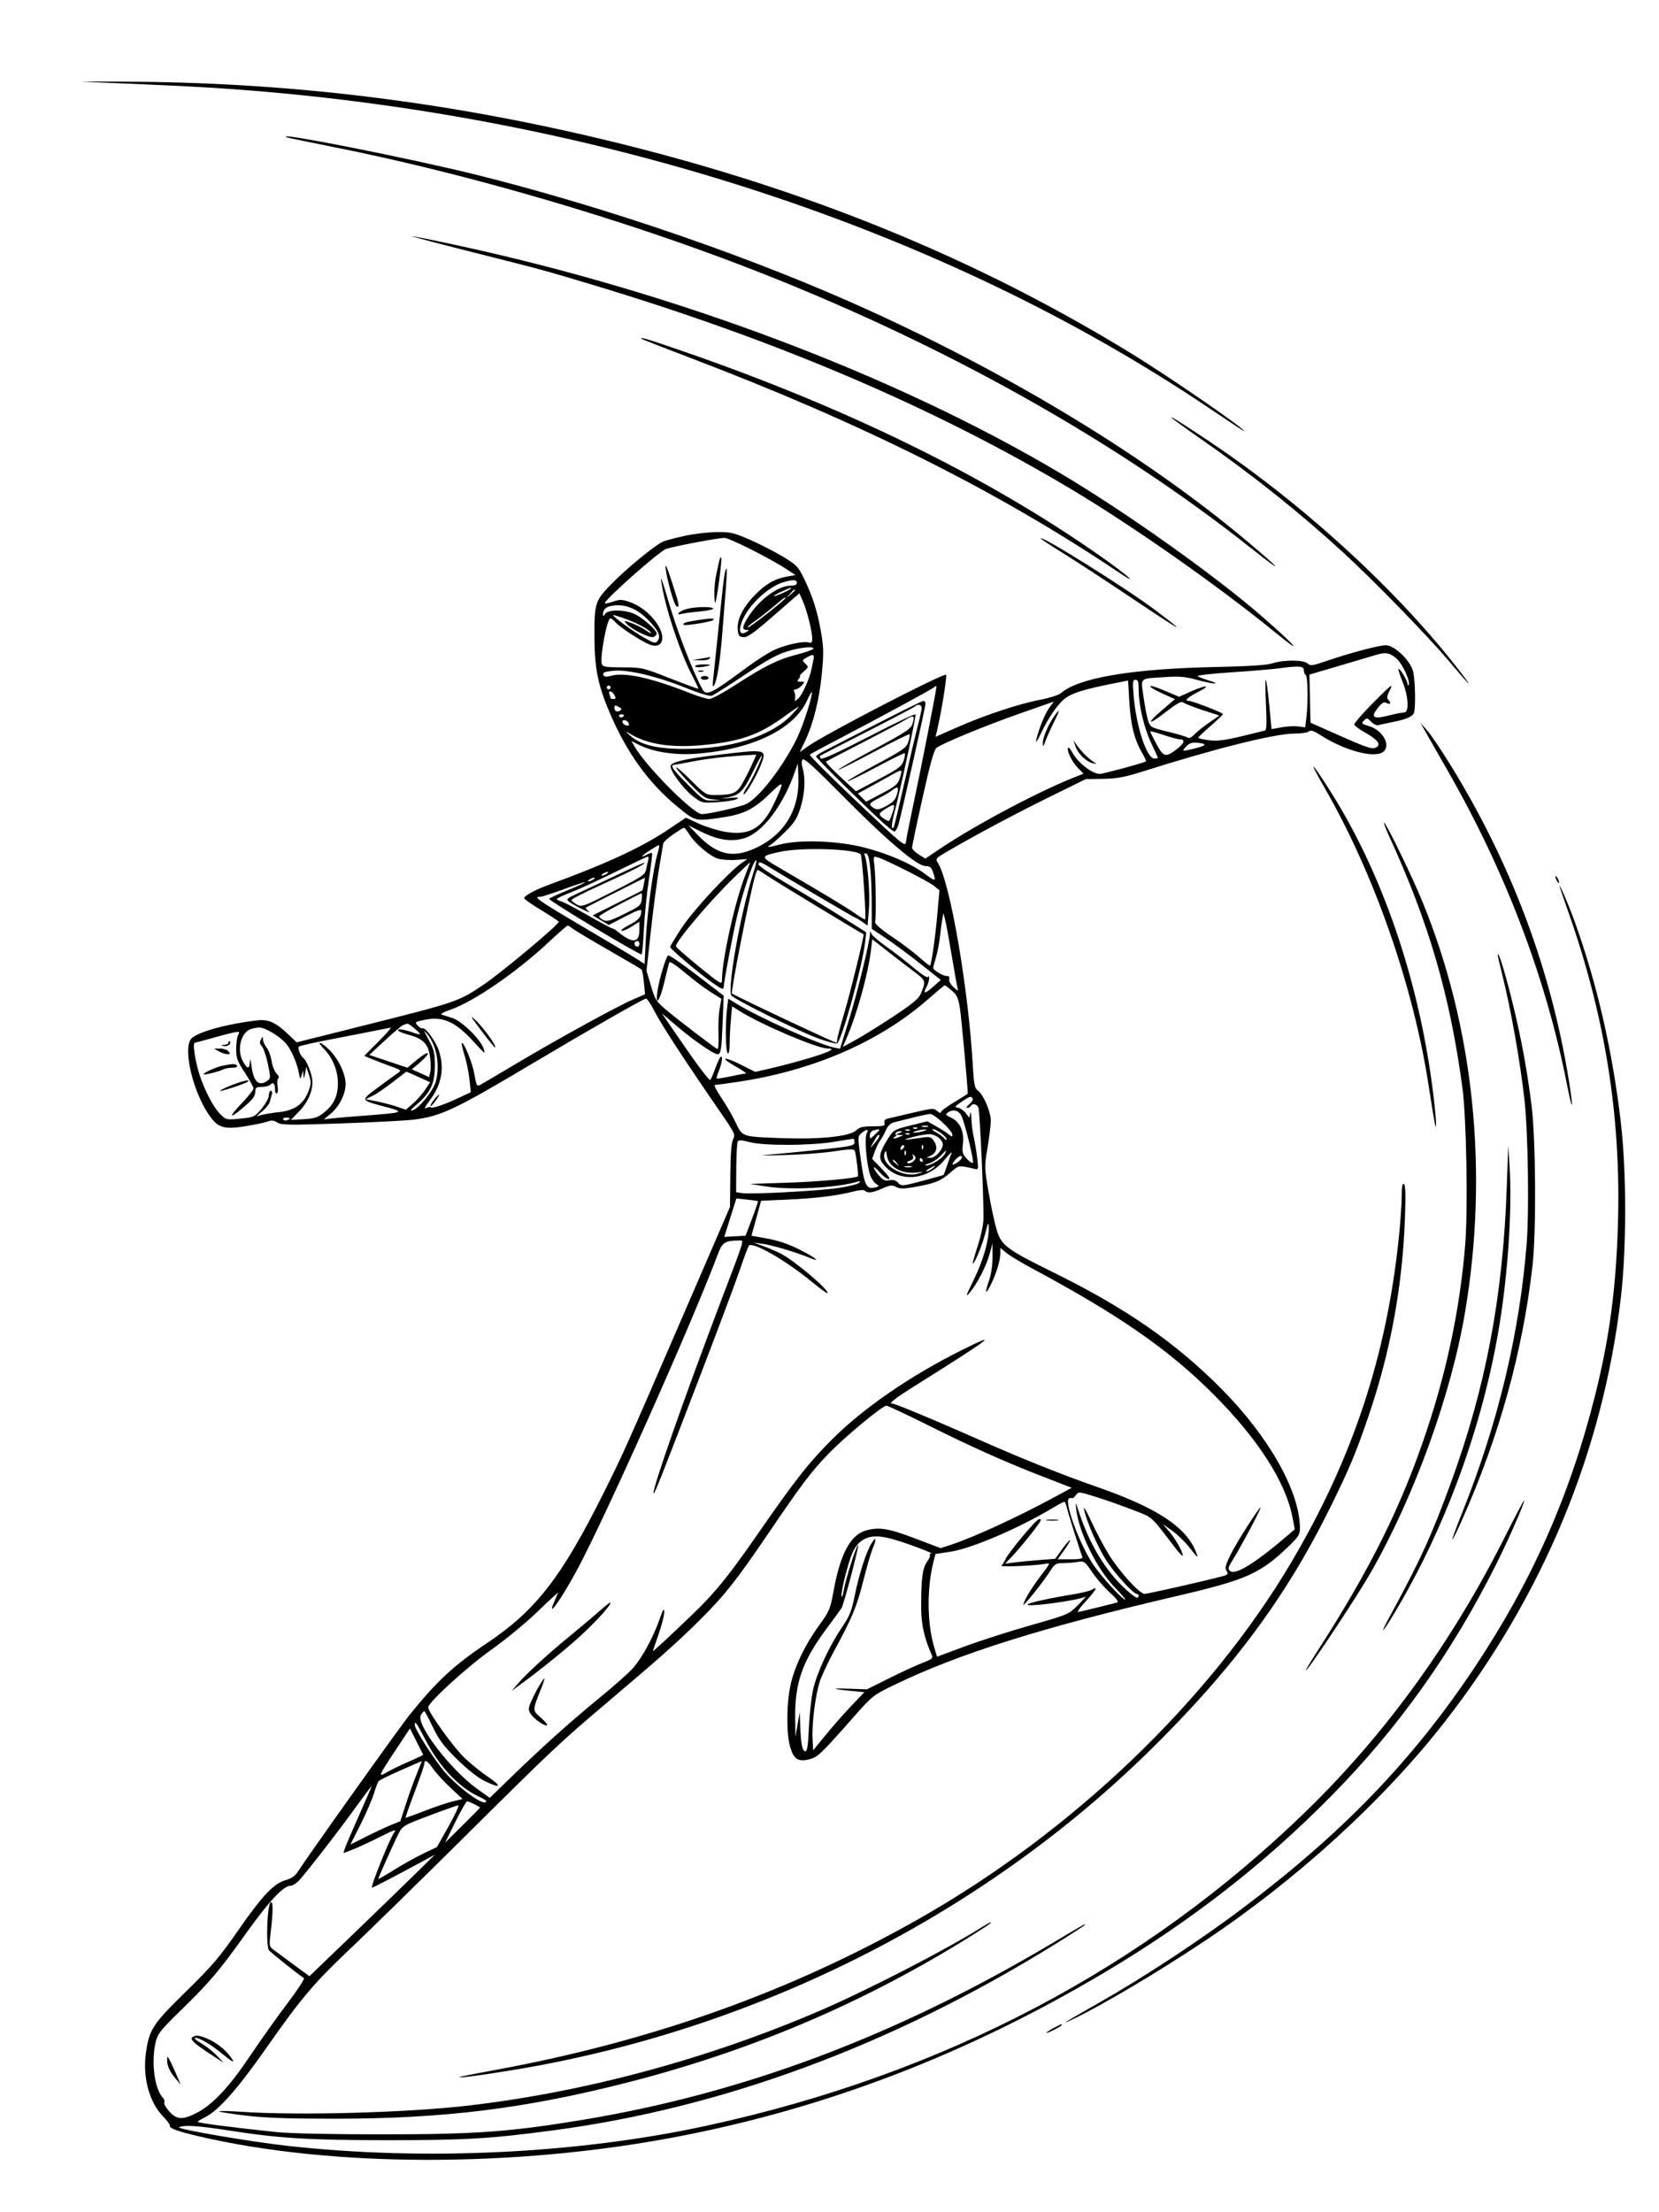 <svg xmlns="http://www.w3.org/2000/svg" width="864" height="1152" viewBox="0 0 864 1152" version="1.1">
	<path d="M 44 42.599 C 91.560 44.562, 105.312 45.251, 123 46.556 C 311.885 60.489, 491.402 119.296, 629.750 212.558 C 639.788 219.324, 648 224.721, 648 224.551 C 648 223.067, 608.618 195.968, 589 183.954 C 508.857 134.872, 422.107 99.293, 322.500 74.653 C 238.336 53.833, 156.687 43.382, 72 42.589 C 51.925 42.402, 39.325 42.406, 44 42.599 M 149.500 71.557 C 150.050 71.776, 160.850 74.013, 173.500 76.528 C 237.895 89.331, 312.198 110.560, 376.500 134.530 C 480.837 173.422, 576.933 226.189, 652 285.807 C 669.700 299.864, 667.634 297.041, 648.500 281.025 C 597.585 238.404, 528.693 196.361, 453.500 162.023 C 393.770 134.745, 317.405 108.335, 248.500 91.124 C 214.040 82.517, 140.577 67.997, 149.500 71.557 M 246.500 131.423 C 282.147 140.404, 283.367 140.736, 308 148.136 C 404.260 177.056, 486.110 211.956, 557.500 254.520 C 590.268 274.058, 634.720 305.279, 665 330.026 C 679.790 342.113, 674.486 335.996, 657 320.800 C 632.223 299.269, 585.988 266.467, 552 246.309 C 466.051 195.332, 352.027 152.308, 237.310 127.570 C 225.655 125.056, 215.530 123.024, 214.810 123.054 C 214.089 123.084, 228.350 126.850, 246.500 131.423 M 334.096 176.430 C 334.333 176.666, 345.995 181.225, 360.013 186.561 C 449.073 220.463, 519.459 255.681, 582 297.632 C 594.413 305.959, 587.524 299.742, 573.190 289.682 C 514.080 248.197, 441.323 212.483, 355.599 182.874 C 337.373 176.579, 332.907 175.240, 334.096 176.430 M 610 217.415 C 610 217.657, 617.251 222.906, 626.113 229.079 C 652.423 247.405, 677.007 267.030, 699.460 287.629 C 715.217 302.086, 743.041 330.621, 753.938 343.500 C 765.516 357.184, 767.961 359.608, 760.999 350.500 C 728.796 308.370, 679.025 262.678, 629 229.318 C 615.448 220.281, 610 216.868, 610 217.415 M 357 278.966 C 352.325 279.970, 347.161 281.316, 345.523 281.957 C 341.458 283.549, 325.956 296.292, 317.829 304.722 C 309.838 313.011, 309.463 314.299, 309.596 333 C 309.706 348.497, 311.598 357.396, 317.879 371.966 C 326.515 391.997, 337.745 407.594, 352.065 419.446 C 362.118 427.767, 361.864 427.694, 374.594 425.924 C 387.012 424.197, 392.173 421.758, 400.576 413.646 C 408.457 406.038, 408.678 406.324, 403.558 417.500 C 397.236 431.303, 390.529 435.354, 377.654 433.149 C 373.719 432.475, 367.511 430.546, 363.858 428.863 L 357.216 425.803 348.345 431.768 C 334.121 441.332, 315.847 449.792, 285.416 460.899 C 278.736 463.337, 273 466.516, 273 467.781 C 273 468.227, 277.048 471.046, 281.997 474.046 C 286.945 477.046, 290.994 479.725, 290.996 480 C 291.005 481.533, 261.328 506.371, 251.896 512.724 C 238.574 521.697, 238.528 521.713, 187.500 534.519 L 154.500 542.801 150 538.508 C 143.670 532.469, 139.774 530.710, 134.129 531.341 C 118.929 533.040, 103.694 537.157, 99.902 540.589 C 94.766 545.237, 100.593 569.669, 109.744 581.856 C 113.862 587.341, 117.196 588.195, 127.799 586.480 C 132.756 585.678, 138 584.570, 139.452 584.018 C 141.455 583.257, 142.655 583.383, 144.424 584.542 C 146.477 585.887, 150.436 585.944, 177.627 585.016 C 194.607 584.437, 211.727 583.539, 215.671 583.019 C 230.045 581.126, 236.890 577.867, 278.500 553.102 C 307.513 535.834, 335.251 519.999, 336.477 520.004 C 337.040 520.007, 339.176 523.269, 341.224 527.254 C 344.700 534.017, 356.847 552.585, 375.343 579.410 C 382.659 590.020, 383.096 590.942, 381.850 593.142 C 380.906 594.808, 380.464 600.345, 380.346 612 L 380.178 628.500 356.182 684 C 325.655 754.605, 324.519 757.143, 314.400 777.384 C 292.320 821.550, 279.065 838.599, 253.500 855.720 C 236.402 867.171, 227.560 875.375, 213.325 893 C 208.208 899.335, 160.034 966.936, 154.740 975.211 C 153.637 976.934, 151.504 978.326, 148.885 979.031 C 142.690 980.699, 136.599 987.124, 124.033 1005.243 C 114.366 1019.182, 110.502 1023.712, 96.929 1037.012 C 79.479 1054.111, 77.734 1056.771, 76.013 1068.907 C 74.223 1081.528, 77.641 1094.474, 84.719 1101.878 C 87.039 1104.306, 88.741 1106.611, 88.500 1107 C 87.788 1108.152, 92.530 1109.886, 103.339 1112.425 C 172.364 1128.641, 267.520 1128.828, 351.500 1112.912 C 429.952 1098.044, 504.017 1069.597, 576 1026.684 C 620.550 1000.126, 658.334 970.690, 693.192 935.382 C 728.056 900.068, 756.096 860.715, 779.072 814.855 C 785.829 801.369, 794.316 781.983, 793.724 781.391 C 793.556 781.222, 789.073 789.728, 783.762 800.292 C 756.290 854.935, 721.863 902.534, 680.880 942.536 C 596.465 1024.930, 491.275 1080.210, 368 1106.964 C 300.770 1121.554, 220.917 1125.377, 149.500 1117.424 C 130.511 1115.309, 91.881 1108.695, 93.290 1107.799 C 95.420 1106.446, 103.234 1106.938, 119.116 1109.424 C 145.376 1113.536, 160.887 1114.484, 202 1114.492 C 242.465 1114.500, 255.094 1113.751, 288 1109.389 C 376.580 1097.648, 464.599 1065.022, 549.346 1012.516 C 557.956 1007.182, 565 1002.607, 565 1002.350 C 565 1001.778, 566.647 1000.850, 547.500 1012.207 C 466.269 1060.391, 387.137 1090.089, 303 1103.969 C 265.508 1110.153, 247.897 1111.425, 199.500 1111.442 C 172.446 1111.452, 151.071 1110.999, 144 1110.266 C 121.764 1107.963, 103 1105.532, 103 1104.954 C 103 1104.633, 104.555 1103.629, 106.456 1102.722 C 113.619 1099.307, 123.434 1088.239, 139.022 1066 C 156.672 1040.819, 163.547 1032.658, 181.107 1016.041 C 190.673 1006.989, 217.850 980.387, 241.500 956.926 C 288.783 910.021, 290.961 907.970, 316.691 886.150 C 344.543 862.531, 352.645 855.324, 364.052 844.023 C 377.096 831.099, 383.388 823.183, 399.679 799.197 C 417.731 772.618, 422.280 766.585, 431.412 757.106 C 439.900 748.296, 459.526 732, 461.648 732 C 462.330 732, 471.801 736.441, 482.694 741.868 C 506.474 753.716, 523.442 761.312, 543.328 769.012 L 558.155 774.754 549.828 779.267 C 530.048 789.988, 507.304 800.473, 495.195 804.453 L 489.891 806.197 476.473 801.099 C 462.672 795.854, 457.853 795.080, 450.956 796.996 C 442.990 799.209, 437.604 809.233, 434.168 828.244 C 432.414 837.947, 432.001 838.931, 426.519 846.500 C 419.003 856.876, 413.484 868.564, 411.548 878.208 C 409.543 888.190, 409.545 903.106, 411.552 909.864 C 413.446 916.242, 415.780 917.675, 421.686 916.085 C 425.972 914.930, 427.553 913.408, 444.995 893.637 C 454.232 883.167, 454.790 882.729, 465.495 877.530 C 499.167 861.177, 542.858 847.433, 613.500 830.973 C 649.156 822.664, 656.456 819.396, 671.250 805.114 C 676.183 800.351, 677 799.045, 677 795.918 C 677 776.856, 660.979 748.323, 636.291 723.415 C 612.085 698.995, 586.208 681.081, 548 662.293 C 524.394 650.685, 521.564 648.565, 519.122 640.659 C 518.069 637.251, 516.172 628.452, 514.905 621.107 C 512.636 607.949, 512.627 607.601, 514.308 597.625 C 515.246 592.056, 516.006 585.700, 515.997 583.500 C 515.978 578.869, 512.108 569.896, 509.262 567.882 C 507.588 566.697, 507.211 564.792, 506.616 554.500 C 504.294 514.364, 494.751 459.182, 488.422 449.292 C 487.066 447.173, 487.282 446.924, 493.754 443.160 C 508.565 434.545, 529.431 423.432, 546.990 414.806 L 565.480 405.724 574.490 405.576 C 581.818 405.456, 585.647 404.748, 595 401.782 C 632.781 389.801, 664.003 382, 674.170 382 C 677.707 382, 681.114 381.486, 681.742 380.858 C 682.597 380.003, 684.128 380.516, 687.851 382.905 C 700.233 390.850, 715.756 395.020, 720.250 391.608 C 724.606 388.301, 720.266 380.295, 712.925 378.096 C 709.058 376.937, 708.858 376.713, 710.354 375.218 C 711.849 373.722, 712.138 373.771, 714.066 375.841 C 715.227 377.087, 716.900 377.874, 717.829 377.611 C 718.748 377.351, 722.200 376.606, 725.500 375.957 C 731.833 374.711, 735.022 373.416, 736.235 371.600 C 737.367 369.904, 737.123 353.989, 735.895 349.500 C 734.321 343.747, 726.162 336, 721.677 336 C 718.153 336, 702.477 340.192, 690.078 344.449 C 683.447 346.726, 682.479 346.838, 680.999 345.499 C 678.859 343.563, 668.586 343.505, 662.785 345.398 C 659.793 346.374, 650.805 346.960, 633 347.340 C 589.321 348.273, 561.688 352.952, 552.500 360.971 C 551.400 361.931, 546.450 363.496, 541.500 364.448 C 530.390 366.585, 512.499 372.547, 498.114 378.906 L 487.245 383.711 488.521 378.105 C 490.534 369.268, 493.252 351.918, 492.709 351.375 C 491.593 350.260, 430.011 382.121, 421 388.477 L 416.500 391.650 419.184 386.075 C 423.498 377.115, 426.686 364.419, 427.991 351 C 429.040 340.210, 428.985 337.226, 427.592 329.186 C 425.712 318.335, 423.175 310.370, 418.656 301.127 C 415.671 295.022, 414.812 294.136, 407.744 289.875 C 403.524 287.331, 395.840 283.393, 390.667 281.125 C 382.161 277.394, 380.509 277.007, 373.381 277.070 C 369.046 277.109, 361.675 277.962, 357 278.966 M 361.885 282.555 C 354.947 283.871, 348.197 285.356, 346.885 285.856 C 343.071 287.310, 315 312.177, 315 314.102 C 315 314.467, 316.865 314.124, 319.144 313.338 C 322.756 312.094, 323.846 312.100, 327.621 313.387 C 333.277 315.314, 338.434 319.316, 342.071 324.603 C 347.055 331.848, 345.229 337.979, 338.736 335.800 C 334.852 334.496, 323.179 326.960, 320.560 324.066 C 319.531 322.930, 318.331 322, 317.892 322 C 316.138 322, 312.328 342.311, 313.432 345.781 C 313.901 347.257, 315.431 347.504, 324.239 347.528 C 334.326 347.555, 334.745 347.652, 348.956 353.238 C 356.908 356.363, 363.532 358.801, 363.678 358.655 C 363.824 358.509, 362.193 355.039, 360.053 350.945 C 355.297 341.845, 348.536 322.597, 345.889 310.620 C 344.809 305.736, 344.086 301.581, 344.281 301.386 C 344.476 301.190, 345.886 305.411, 347.414 310.765 C 352.173 327.447, 360.547 349.311, 365.888 359 C 367.867 362.591, 370.337 361.363, 389.027 347.503 C 394.267 343.617, 400.901 339.429, 403.769 338.195 C 409.896 335.559, 418.606 333.740, 421.184 334.558 C 422.639 335.020, 423 334.587, 423 332.381 C 423 328.723, 420.175 317.608, 418.023 312.803 L 416.301 308.956 403.008 320.531 C 392.324 329.833, 389.202 332.046, 387.107 331.803 C 384.875 331.543, 384.455 330.954, 384.186 327.697 C 383.760 322.528, 387.059 316.044, 393.384 309.616 C 398.938 303.971, 403.719 301.285, 410.176 300.183 L 414.317 299.476 410.209 296.757 C 401.487 290.985, 379.726 280.003, 377.165 280.082 C 375.699 280.127, 368.823 281.240, 361.885 282.555 M 542 280.390 C 542 280.651, 547.288 284.136, 553.750 288.135 C 560.212 292.134, 575.625 302.195, 588 310.494 C 616.506 329.611, 619.627 331.255, 601.500 317.607 C 586.527 306.334, 542 278.482, 542 280.390 M 374.557 292.132 C 372.486 301.202, 372.046 304.119, 372.024 308.917 C 372.011 311.896, 372.228 314.105, 372.507 313.826 C 373.284 313.050, 376.216 290.882, 375.620 290.287 C 375.333 289.999, 374.854 290.830, 374.557 292.132 M 346.659 296 C 347.307 301.753, 351.033 314.902, 352.223 315.638 C 354.149 316.828, 353.824 315.006, 350.050 303.443 C 347.304 295.029, 346.302 292.830, 346.659 296 M 377.643 297.675 C 377.346 298.679, 376.633 304, 376.060 309.500 C 372.457 344.063, 371.838 349.948, 371.379 354 C 371.031 357.079, 371.172 358.026, 371.827 357 C 373.418 354.505, 374.927 345.235, 376.060 331 C 376.650 323.575, 377.510 312.775, 377.971 307 C 378.796 296.659, 378.705 294.083, 377.643 297.675 M 408.139 303.147 C 400.088 305.464, 389.550 315.374, 386.418 323.575 C 384.461 328.701, 385.396 331.027, 388.654 329.134 C 390.352 328.147, 390.360 328.058, 388.750 328.030 C 386.266 327.987, 386.572 326.053, 389.873 320.946 C 395.610 312.068, 405.301 305, 411.735 305 C 413.971 305, 415 304.527, 415 303.500 C 415 301.819, 413.096 301.721, 408.139 303.147 M 407.250 307.973 C 404.913 309.034, 403 310.127, 403 310.402 C 403 310.971, 410.677 307.656, 411.678 306.655 C 412.698 305.635, 411.834 305.892, 407.250 307.973 M 411.405 309.250 L 409.500 311.500 411.750 309.595 C 413.864 307.805, 414.455 307, 413.655 307 C 413.465 307, 412.453 308.012, 411.405 309.250 M 402.500 316.144 C 399.200 318.912, 394.803 322.328, 392.730 323.735 C 390.656 325.142, 389.179 326.512, 389.448 326.781 C 389.939 327.272, 409 312.344, 409 311.468 C 409 310.717, 408.794 310.865, 402.500 316.144 M 317.500 315.732 C 315.237 316.297, 314.024 317.796, 314.046 320 C 314.058 321.174, 314.282 321.120, 315.080 319.750 C 316.542 317.240, 325.836 317.366, 330.932 319.965 C 335.361 322.225, 342 328.184, 342 329.899 C 342 330.539, 341.251 331.350, 340.335 331.702 C 338.437 332.430, 329.097 327.870, 326.415 324.906 C 324.691 323.001, 324.730 322.994, 328.897 324.464 C 331.226 325.286, 334.452 326.898, 336.066 328.047 C 337.680 329.196, 339 329.911, 339 329.636 C 339 328.391, 332.488 324.708, 326.355 322.483 C 322.653 321.141, 319.502 320.165, 319.352 320.315 C 318.800 320.867, 329.675 328.811, 335.387 332.029 C 340.956 335.167, 341.345 335.248, 342.594 333.540 C 344.284 331.229, 342.784 328.107, 337.346 322.618 C 331.166 316.380, 324.359 314.018, 317.500 315.732 M 358.157 316.995 C 356.319 317.430, 354.294 318.342, 353.657 319.022 C 352.751 319.990, 353.060 320.127, 355.085 319.651 C 356.507 319.318, 360.882 318.746, 364.807 318.381 C 368.732 318.017, 371.705 317.331, 371.413 316.859 C 370.771 315.820, 362.781 315.902, 358.157 316.995 M 362.065 323.135 C 356.786 324.011, 355.224 324.597, 356.083 325.379 C 356.801 326.033, 370.451 323.818, 371.450 322.886 C 372.598 321.815, 369.536 321.896, 362.065 323.135 M 412.251 338.545 C 405.079 340.476, 400.657 342.861, 385.511 352.963 C 378.355 357.736, 371.694 361.940, 370.709 362.305 C 369.607 362.713, 364.049 361.005, 356.257 357.863 C 342.119 352.162, 326.963 348.596, 319.728 349.268 C 314.593 349.744, 313.450 350.302, 314.413 351.860 C 314.808 352.498, 316.180 352.522, 318.252 351.928 C 325.281 349.912, 338.976 352.912, 359.314 360.922 C 363.611 362.615, 368.154 364, 369.409 364 C 370.664 364, 376.830 360.671, 383.113 356.603 C 398.127 346.880, 405.166 343.387, 414.622 340.969 C 418.915 339.871, 422.871 338.529, 423.414 337.986 C 424.861 336.539, 418.524 336.856, 412.251 338.545 M 717 340.934 C 715.625 341.353, 707.175 343.856, 698.221 346.495 L 681.942 351.294 682.221 363.823 L 682.500 376.351 696.701 382.644 C 712.720 389.743, 714.882 390.424, 717 389.038 C 719.259 387.560, 717.235 385.025, 710.982 381.500 C 708.054 379.850, 705.492 377.994, 705.288 377.375 C 705.084 376.757, 709.664 371.481, 715.466 365.651 C 724.530 356.543, 725.721 355.627, 723.926 359.144 C 722.430 362.078, 722.144 363.544, 722.919 364.319 C 724.634 366.034, 724.175 367.164, 722.195 366.104 C 720.739 365.325, 719.846 365.820, 717.582 368.657 C 713.637 373.601, 715.119 374.639, 723.221 372.607 C 726.745 371.723, 730.387 371, 731.314 371 C 733.971 371, 733.514 362.610, 730.446 355.060 C 729.041 351.603, 728.090 348.577, 728.332 348.335 C 728.938 347.729, 733 354.430, 733 356.035 C 733 356.749, 733.250 357.083, 733.556 356.777 C 734.864 355.469, 730.625 345.980, 727.438 343.080 C 724.049 339.996, 721.677 339.508, 717 340.934 M 420.500 342.178 C 417.593 343.801, 417.608 343.751, 419.505 345.648 C 421.162 347.305, 421.116 347.504, 418.568 349.695 C 417.094 350.963, 416.194 352, 416.567 352 C 416.940 352, 416.685 352.675, 416 353.500 C 414.955 354.759, 415.122 355, 417.033 355 C 419.247 355, 419.260 355.056, 417.500 357 C 416.505 358.100, 415.058 359, 414.286 359 C 413.411 359, 413.178 359.471, 413.666 360.250 C 414.097 360.938, 414.302 362.400, 414.120 363.500 C 413.796 365.464, 413.827 365.466, 415.874 363.614 C 417.835 361.840, 421.813 352.916, 422.611 348.500 C 422.810 347.400, 423.256 345.262, 423.603 343.750 C 424.284 340.778, 423.614 340.439, 420.500 342.178 M 365 343 L 360.500 343.700 364.691 343.850 C 366.996 343.932, 369.160 343.550, 369.500 343 C 369.840 342.450, 369.979 342.068, 369.809 342.150 C 369.639 342.233, 367.475 342.615, 365 343 M 362 346.937 C 362 347.456, 363.673 347.616, 365.750 347.296 C 370.943 346.494, 371.102 346, 366.167 346 C 363.875 346, 362 346.422, 362 346.937 M 665.500 348.095 C 662.200 348.535, 651.273 349.445, 641.218 350.116 C 631.163 350.787, 623.288 351.672, 623.718 352.083 C 624.148 352.495, 626.750 353.513, 629.500 354.346 C 636.980 356.612, 631.578 356.310, 623.223 353.995 C 617.456 352.396, 614.212 352.105, 607.243 352.558 C 592.987 353.486, 594.108 352.502, 595.529 362.836 C 596.200 367.717, 597.276 373.305, 597.919 375.254 C 599.058 378.707, 599.325 378.856, 608.294 381.038 C 613.357 382.271, 617.989 383.661, 618.587 384.127 C 619.254 384.647, 620.578 384.014, 622.007 382.492 C 623.290 381.127, 626.752 378.348, 629.701 376.317 L 635.062 372.625 626.351 369.786 C 621.561 368.224, 617.036 366.444, 616.296 365.831 C 615.252 364.964, 613.138 366.119, 606.845 370.997 C 597.480 378.257, 596.713 377.008, 605.796 369.290 L 611.928 364.080 605.978 361.410 C 596.754 357.270, 596.683 355.511, 605.897 359.397 L 614.085 362.851 619.292 360.488 C 627.740 356.656, 631.491 356.425, 624.250 360.183 C 618.344 363.249, 616.507 365, 619.200 365 C 621.081 365, 637.011 371.193, 636.905 371.883 C 636.852 372.222, 633.970 374.975, 630.500 378 C 627.030 381.025, 624.148 383.786, 624.095 384.135 C 624.043 384.484, 626.496 385.081, 629.546 385.463 C 633.876 386.003, 637.550 385.569, 646.296 383.481 C 652.458 382.011, 658.049 380.645, 658.719 380.447 C 659.640 380.175, 659.786 376.887, 659.315 367.043 C 658.972 359.869, 658.929 354, 659.221 354 C 659.512 354, 660.306 359.780, 660.985 366.844 L 662.219 379.687 667.360 378.749 C 670.187 378.233, 674.131 378.028, 676.124 378.293 L 679.748 378.776 680.365 373.638 C 681.329 365.620, 681.107 352.184, 680 351.500 C 679.450 351.160, 679 350.009, 679 348.941 C 679 346.769, 676.576 346.617, 665.500 348.095 M 363.750 349.662 C 364.438 349.940, 365.563 349.940, 366.250 349.662 C 366.938 349.385, 366.375 349.158, 365 349.158 C 363.625 349.158, 363.063 349.385, 363.750 349.662 M 365 353 C 365 353.550, 365.900 354, 367 354 C 368.100 354, 369 353.550, 369 353 C 369 352.450, 368.100 352, 367 352 C 365.900 352, 365 352.450, 365 353 M 579 356.078 C 565.417 358.785, 559.083 360.688, 555.382 363.176 C 551.401 365.852, 546.125 373.345, 541.924 382.289 C 540.262 385.830, 539.282 387.210, 539.644 385.500 C 540.816 379.980, 544.229 371.531, 546.543 368.426 L 548.834 365.352 530.884 371.649 C 513.010 377.919, 491.094 386.955, 487.735 389.438 C 486.457 390.382, 484.455 397.536, 480.485 415.343 C 477.468 428.873, 475 440.595, 475 441.390 C 475 442.186, 476.557 443.799, 478.460 444.976 L 481.921 447.114 489.210 442.206 C 508.621 429.135, 542.678 411.165, 561.911 403.845 L 564.322 402.927 561.190 399.696 C 558.119 396.528, 555.240 390.426, 556.311 389.356 C 556.609 389.058, 557.522 390.093, 558.341 391.657 C 561.169 397.059, 568.738 403, 572.791 403 C 574.584 403, 596.093 397.159, 596.838 396.470 C 597.024 396.298, 596.050 394.209, 594.674 391.829 C 590.737 385.021, 588.852 377.394, 588.150 365.442 L 587.500 354.384 579 356.078 M 590.397 362.250 C 591.734 378.385, 597.207 395, 601.184 395 C 602.183 395, 603 394.822, 603 394.604 C 603 394.386, 601.422 390.886, 599.494 386.825 C 595.780 379.003, 593 367.056, 593 358.912 C 593 355.021, 592.658 354, 591.356 354 C 589.909 354, 589.794 354.985, 590.397 362.250 M 316 358 C 316 358.550, 316.450 359, 317 359 C 317.550 359, 318 358.550, 318 358 C 318 357.450, 317.550 357, 317 357 C 316.450 357, 316 357.450, 316 358 M 486.433 357.919 C 485.384 358.914, 457.747 373.894, 436.500 384.982 C 428.800 389.001, 422.162 392.585, 421.748 392.947 C 421.334 393.308, 432.359 404.343, 446.248 417.467 C 470.293 440.189, 471.516 441.190, 471.826 438.415 C 472.005 436.812, 473.496 429.200, 475.138 421.500 C 480.075 398.354, 488.029 357.696, 487.687 357.353 C 487.511 357.177, 486.947 357.432, 486.433 357.919 M 317.393 361.582 C 317.727 362.452, 318 363.352, 318 363.582 C 318 363.812, 318.691 364, 319.535 364 C 320.760 364, 320.854 363.596, 320 362 C 318.737 359.640, 316.511 359.283, 317.393 361.582 M 420.256 364.866 C 413.327 379.969, 391.255 390.475, 362.113 392.541 C 351.179 393.316, 339.935 391.512, 332.652 387.813 L 328.804 385.859 330.652 389.007 C 336.832 399.534, 361.137 423.904, 365.500 423.948 C 369.039 423.984, 385.867 420.120, 388.819 418.594 C 395.672 415.050, 407.799 399.259, 415.043 384.446 C 418.395 377.591, 423.604 361.271, 422.721 360.388 C 422.566 360.233, 421.457 362.248, 420.256 364.866 M 456.165 377.190 C 443.149 383.894, 430.813 390.241, 428.750 391.294 C 426.688 392.347, 425 393.540, 425 393.945 C 425 394.664, 443.472 413.022, 457.580 426.324 C 461.474 429.996, 465.165 433, 465.783 433 C 466.401 433, 467.377 431.313, 467.952 429.250 C 469.732 422.868, 482 368.054, 482 366.483 C 482 365.668, 481.512 365, 480.915 365 C 480.318 365, 469.180 370.485, 456.165 377.190 M 320 368.406 C 320 370.355, 321.275 371.066, 322.933 370.042 C 323.967 369.402, 323.786 368.956, 322.135 368.072 C 320.403 367.145, 320 367.208, 320 368.406 M 476.450 367.896 C 475.928 368.388, 464.700 374.285, 451.500 381 C 438.300 387.715, 427.305 393.394, 427.067 393.621 C 426.828 393.848, 427.069 394.469, 427.601 395.001 C 428.224 395.624, 437.093 391.557, 452.534 383.566 C 465.715 376.744, 476.640 371.548, 476.812 372.018 C 477.160 372.971, 468.907 411.349, 465.874 422.883 C 464.188 429.296, 464.011 432.343, 465.408 430.917 C 465.633 430.687, 468.107 420.375, 470.907 408 C 473.706 395.625, 476.890 382.125, 477.981 378 C 479.073 373.875, 479.973 369.712, 479.983 368.750 C 480.001 366.887, 478.027 366.409, 476.450 367.896 M 408.479 373.100 C 395.351 382.693, 385.528 386.151, 366.203 387.983 C 348.975 389.615, 336.244 387.486, 327 381.428 C 325.625 380.527, 326.075 381.202, 328 382.929 C 333.553 387.912, 341.991 390, 356.570 390 C 380.493 390, 401.345 383.437, 411.958 372.566 C 414.410 370.055, 416.201 368, 415.937 368 C 415.673 368, 412.317 370.295, 408.479 373.100 M 549.052 372.927 C 545.952 377.281, 543.037 384.163, 543.092 387 C 543.134 389.156, 543.323 389.006, 544.461 385.914 C 545.188 383.941, 547.158 379.553, 548.840 376.164 C 552.191 369.409, 552.256 368.428, 549.052 372.927 M 322.510 373.016 C 322.856 373.575, 323.557 373.774, 324.069 373.457 C 325.456 372.600, 325.198 372, 323.441 372 C 322.584 372, 322.165 372.457, 322.510 373.016 M 471.011 375.134 C 469.092 376.304, 459.192 381.551, 449.011 386.795 C 438.830 392.039, 430.342 396.450, 430.150 396.598 C 429.758 396.899, 434.164 401.386, 441.146 407.797 L 445.793 412.064 457.646 405.775 C 468.191 400.181, 469.626 399.101, 470.643 395.993 C 471.272 394.072, 471.489 392.385, 471.126 392.244 C 470.763 392.104, 464.039 395.419, 456.183 399.611 C 448.328 403.804, 441.693 407.027, 441.440 406.773 C 441.186 406.520, 447.943 402.582, 456.456 398.024 C 470.411 390.550, 472.044 389.398, 473.066 386.301 C 473.689 384.412, 473.976 382.643, 473.704 382.371 C 473.432 382.098, 465.047 386.239, 455.071 391.571 C 445.096 396.904, 436.752 401.086, 436.530 400.864 C 436.309 400.642, 444.043 396.194, 453.718 390.980 C 473.685 380.220, 474.670 379.533, 475.566 375.750 C 476.348 372.446, 475.590 372.343, 471.011 375.134 M 324.250 376.250 C 324.478 376.938, 325.414 377.645, 326.329 377.823 C 327.489 378.048, 327.810 377.669, 327.390 376.573 C 326.680 374.724, 323.637 374.411, 324.250 376.250 M 742.629 381.500 C 744.175 384.250, 749.183 393.025, 753.758 401 C 784.075 453.850, 805.191 509.371, 816.112 564.956 C 819.551 582.460, 819.511 576.422, 816.057 556.669 C 806.400 501.438, 786.139 448.366, 755.970 399.274 C 750.935 391.079, 745.241 382.603, 743.317 380.438 L 739.819 376.500 742.629 381.500 M 599.028 380.924 C 599.044 381.241, 600.512 384.200, 602.292 387.500 C 605.997 394.370, 607.169 394.618, 613.232 389.816 C 617.012 386.823, 617.368 385.023, 614.191 384.974 C 613.261 384.960, 609.462 383.913, 605.750 382.648 C 602.038 381.383, 599.013 380.607, 599.028 380.924 M 560.085 388.610 C 561.300 392.339, 565.552 396.535, 569 397.408 C 571.320 397.994, 571.359 397.948, 569.539 396.770 C 566.840 395.022, 562.820 390.999, 560.776 388 L 559.073 385.500 560.085 388.610 M 617.793 388.720 C 615.327 391.345, 615.494 391.392, 621.807 389.864 C 628.213 388.314, 628.963 387.302, 624.054 386.834 C 620.748 386.518, 619.511 386.891, 617.793 388.720 M 374.500 392.996 C 357.252 395.059, 350.058 396.685, 349.287 398.695 C 348.488 400.777, 355.681 410.661, 360.940 414.708 C 365.467 418.191, 365.558 418.213, 373.627 417.726 C 378.097 417.457, 382.597 416.743, 383.627 416.141 C 385.108 415.274, 384.454 415.139, 380.500 415.497 L 375.500 415.950 380 414.998 C 385.397 413.855, 387.401 411.615, 392.618 400.884 C 394.705 396.592, 396.572 393.238, 396.765 393.432 C 397.320 393.987, 391.341 406.712, 388.944 410.078 C 387.755 411.749, 387.003 413.337, 387.274 413.608 C 388.003 414.336, 393.812 404.552, 396.104 398.736 C 399.537 390.028, 399.468 390.009, 374.500 392.996 M 378.029 394.115 C 372.820 394.577, 364.945 395.677, 360.529 396.559 C 356.113 397.440, 351.938 398.200, 351.250 398.248 C 348.735 398.420, 350.172 400.543, 358.314 408.686 C 366.379 416.751, 366.762 416.995, 371.064 416.825 L 375.500 416.651 371.183 416.265 C 367.310 415.918, 366.100 415.088, 359.433 408.201 C 349.571 398.014, 349.853 396.412, 359.772 406.273 C 367.152 413.610, 367.770 413.999, 372.022 413.989 C 381.886 413.965, 383.708 413.182, 386.831 407.623 C 388.414 404.805, 390.649 400.363, 391.798 397.750 L 393.888 393 390.694 393.138 C 388.937 393.213, 383.238 393.653, 378.029 394.115 M 418.020 395.476 C 417.381 396.246, 417.382 397.843, 418.020 400.071 C 419.581 405.512, 419.166 413.253, 416.924 420.509 C 415.218 426.035, 413.841 428.241, 409.174 432.924 C 406.054 436.057, 402.375 439.326, 401 440.190 C 398.970 441.465, 399.911 441.392, 406 439.804 C 416.389 437.094, 436.279 437.791, 450.152 441.351 C 462.500 444.521, 474.816 449.866, 481.636 455.015 C 487.289 459.283, 487.665 459.206, 485.902 454.149 C 485.026 451.635, 484.244 451, 482.023 451 C 477.610 451, 461.928 437.721, 439.249 414.781 C 424.704 400.068, 418.723 394.629, 418.020 395.476 M 414.123 401.500 C 407.934 419.475, 397.051 433.766, 387.421 436.566 C 380.685 438.524, 373.787 437.419, 364.811 432.944 L 358.500 429.797 363.500 434.943 C 373.469 445.204, 381.640 447.058, 393.319 441.711 C 408.599 434.716, 416.547 421.484, 415.797 404.293 L 415.500 397.500 414.123 401.500 M 684 399.312 C 684 399.748, 686.644 404.694, 689.875 410.303 C 715.498 454.773, 735.814 512.757, 743.903 564.500 C 747.382 586.756, 747.754 588.715, 747.881 585.470 C 747.947 583.804, 747.312 576.829, 746.472 569.970 C 739.932 516.615, 723.655 465.539, 699.850 423.681 C 694.133 413.627, 684 398.049, 684 399.312 M 464 403.734 C 461.525 405.127, 456.637 407.832, 453.139 409.745 L 446.778 413.222 448.926 415.361 L 451.075 417.500 458.589 413.541 C 467.021 409.098, 467.720 408.461, 468.972 404.097 C 470.019 400.449, 469.856 400.437, 464 403.734 M 464.500 411.612 C 463.400 412.463, 460.363 414.256, 457.750 415.597 C 452.450 418.316, 452.108 418.962, 455.010 420.774 C 456.687 421.822, 457.653 421.708, 460.827 420.088 C 465.301 417.806, 466.492 416.472, 467.381 412.750 C 468.122 409.647, 467.405 409.363, 464.500 411.612 M 461.250 421.175 C 457.341 423.592, 457.244 424.275, 460.513 426.416 C 462.924 427.996, 463.060 427.971, 463.879 425.781 C 466.685 418.283, 466.488 417.937, 461.250 421.175 M 723.576 435.690 C 744.191 480.651, 755.127 518.244, 761.628 566.500 C 763.744 582.205, 764.566 630.202, 763.035 648.653 C 760.355 680.954, 753.691 713.036, 743.022 745 C 729.847 784.472, 713.583 817.220, 685.663 860.500 C 681.405 867.100, 679.085 871.150, 680.507 869.500 C 684.868 864.440, 707.460 830.148, 714.106 818.500 C 736.611 779.061, 755.743 726.196, 762.963 683.500 C 775.369 610.142, 767.628 535.189, 740.891 469.761 C 735.536 456.656, 722.272 429.286, 720.852 428.408 C 720.381 428.117, 721.607 431.394, 723.576 435.690 M 350.563 434.525 C 347.848 436.403, 345.536 438.516, 345.427 439.220 C 345.317 439.924, 344.314 445.900, 343.198 452.500 C 342.082 459.100, 340.164 473.734, 338.936 485.020 L 336.702 505.540 339.035 513.400 C 341.258 520.887, 341.680 521.519, 347.934 526.713 C 354.103 531.836, 371.302 544.972, 373.500 546.239 C 374.143 546.610, 374.386 543.861, 374.180 538.542 C 374.005 533.991, 374.276 527.981, 374.784 525.186 L 375.708 520.104 370.104 516.600 C 367.022 514.672, 361.002 510.138, 356.727 506.525 C 351.877 502.425, 348.795 500.433, 348.530 501.227 C 348.296 501.927, 347.110 506.663, 345.895 511.750 C 343.573 521.465, 341.249 524.498, 342.365 516.356 C 343.181 510.400, 346.790 498.248, 347.957 497.527 C 348.449 497.222, 355.161 501.817, 362.871 507.737 L 376.890 518.500 376.384 531.500 C 375.798 546.532, 375.422 549, 373.723 549 C 371.709 549, 361.092 541.674, 352.584 534.413 L 344.669 527.658 348.023 532.579 C 362.108 553.242, 369.334 563.049, 369.949 562.335 C 370.345 561.876, 371.478 559.250, 372.466 556.500 C 373.454 553.750, 374.654 551.072, 375.131 550.550 C 376.573 548.973, 376.127 553.451, 374.441 557.486 C 373.584 559.538, 373.053 561.386, 373.260 561.594 C 373.468 561.801, 376.757 561.311, 380.569 560.503 C 384.381 559.695, 387.950 559.020, 388.500 559.002 C 389.050 558.984, 386.591 557.321, 383.036 555.306 C 374.500 550.469, 376.827 549.881, 386.075 554.538 L 393.318 558.186 402.409 556.090 C 407.409 554.937, 416.334 552.533, 422.242 550.747 C 432.390 547.680, 435.492 546, 431.009 546 C 425.657 546, 396.862 533.765, 385.392 526.616 L 381.284 524.056 380.649 530.778 C 380.300 534.475, 380.011 540.114, 380.007 543.309 C 380.003 546.925, 379.623 548.885, 379 548.500 C 377.890 547.814, 377.669 533.398, 378.645 525.275 L 379.273 520.049 383.386 522.575 C 395.307 529.893, 426.736 544.007, 434.569 545.558 L 437.500 546.139 442.223 530.819 C 446.580 516.685, 452.905 490.768, 453.070 486.372 C 453.133 484.693, 453.210 484.676, 453.820 486.211 C 454.194 487.151, 457.650 490.146, 461.500 492.865 C 465.350 495.585, 471.732 500.530, 475.683 503.856 C 480.082 507.558, 483.055 509.436, 483.354 508.701 C 483.623 508.040, 483.878 508.310, 483.921 509.300 C 483.964 510.289, 483.313 512.427, 482.474 514.050 C 480.509 517.850, 481.584 517.726, 486.235 513.616 L 489.969 510.315 479.235 501.806 C 473.331 497.126, 465.238 491.139, 461.250 488.502 L 454 483.707 453.994 472.603 C 453.985 455.518, 452.974 445.204, 451.244 444.540 C 450.228 444.150, 449.959 444.451, 450.369 445.520 C 451.944 449.623, 453.184 465.630, 452.533 473.445 L 451.820 482.008 449.006 480.004 C 447.458 478.902, 445.951 478, 445.657 478 C 445.203 478, 410.676 457.698, 400 451.153 C 395.972 448.684, 394.980 448.503, 395.051 450.250 C 395.079 450.938, 401.941 455.504, 410.301 460.399 C 418.660 465.293, 431.270 472.943, 438.321 477.399 L 451.143 485.500 450.496 491 C 449.068 503.141, 438.782 540.416, 436.067 543.289 C 435.657 543.723, 431.312 542.632, 426.411 540.864 C 416.412 537.256, 382.800 520.669, 380.934 518.421 C 378.562 515.563, 385.612 475.680, 392.041 455.590 C 393.828 450.004, 394.369 447.206, 393.492 448.090 C 391.869 449.725, 387.174 463.726, 384.133 476 C 381.978 484.696, 376.962 511.162, 376.899 514.171 C 376.872 515.473, 375.607 514.964, 371.182 511.873 C 364.144 506.956, 349 494.149, 349 493.115 C 349 492.695, 351.790 488.110, 355.200 482.926 C 361.129 473.912, 379.658 453.937, 386.366 449.326 L 389.232 447.356 383.222 447.790 C 379.916 448.029, 375.627 447.702, 373.690 447.063 C 369.432 445.657, 361.923 439.229, 358.982 434.471 C 357.802 432.562, 356.536 431.025, 356.168 431.055 C 355.801 431.085, 353.278 432.647, 350.563 434.525 M 338.049 443.078 C 333.694 445.937, 333.145 447.063, 337.151 444.919 C 338.262 444.324, 339.359 444.026, 339.589 444.256 C 339.819 444.486, 339.106 450.485, 338.004 457.587 C 336.903 464.689, 335.706 476.462, 335.346 483.750 C 334.985 491.038, 334.446 497, 334.147 497 C 332.326 497, 285.989 469.184, 286.014 468.106 C 286.022 467.773, 290.314 465.755, 295.552 463.622 C 300.791 461.489, 304.927 459.594, 304.745 459.411 C 304.562 459.229, 299.565 460.862, 293.640 463.040 C 287.715 465.218, 282.222 467, 281.433 467 C 277.234 467, 278.853 468.071, 317.500 490.847 C 324.100 494.737, 330.893 498.838, 332.596 499.960 L 335.691 502.001 336.328 489.250 C 337.027 475.268, 340.201 451.973, 342.404 444.654 C 343.174 442.094, 343.511 440.035, 343.152 440.078 C 342.793 440.121, 340.497 441.471, 338.049 443.078 M 406.195 443.581 C 395.920 445.831, 395.890 446.066, 405.191 451.493 C 430.099 466.026, 440.994 472.591, 445.348 475.688 C 448.014 477.585, 450.367 478.966, 450.576 478.757 C 451.248 478.086, 449.008 445.607, 448.240 444.871 C 445.249 442.005, 417.307 441.148, 406.195 443.581 M 320.500 454.053 C 311.700 458.391, 301.243 463.191, 297.262 464.720 C 293.282 466.249, 290.019 467.789, 290.012 468.142 C 290.006 468.494, 291.012 469.048, 292.250 469.372 C 293.488 469.696, 299.675 472.933, 306 476.565 C 312.325 480.198, 318.041 483.267, 318.702 483.386 C 319.363 483.506, 320.713 484.283, 321.702 485.114 C 329.199 491.414, 333 491.181, 333 484.420 L 333 479.975 328.927 482.546 C 326.686 483.961, 324.324 484.936, 323.677 484.715 C 323.029 484.493, 324.806 483.137, 327.625 481.702 C 332.554 479.193, 334 477.528, 334 474.363 C 334 473.296, 331.665 474.102, 325.526 477.289 L 317.052 481.689 312.857 479.187 L 308.661 476.685 321.581 470.228 C 328.686 466.678, 334.548 463.711, 334.606 463.636 C 334.665 463.561, 334.990 462.043, 335.329 460.262 L 335.945 457.023 320.723 464.663 C 312.350 468.865, 305.308 472.464, 305.073 472.662 C 304.838 472.859, 305.513 473.710, 306.573 474.553 C 308.981 476.467, 299.238 471.719, 296.500 469.644 C 294.599 468.203, 294.898 467.945, 302.500 464.455 C 306.900 462.435, 316.084 458.128, 322.909 454.884 C 329.734 451.639, 335.466 449.133, 335.647 449.314 C 336.223 449.890, 327.935 454.098, 312.500 461.067 C 304.250 464.792, 297.545 468.213, 297.600 468.670 C 297.655 469.126, 298.900 470.175, 300.367 471 C 302.940 472.447, 303.615 472.205, 319.458 464.157 C 334.641 456.444, 335.930 455.575, 336.516 452.657 C 336.864 450.920, 337.371 448.712, 337.642 447.750 C 337.913 446.788, 337.767 446.037, 337.317 446.083 C 336.868 446.128, 329.300 449.715, 320.500 454.053 M 455.419 451.201 C 456.089 456.557, 456.351 477, 455.790 480.106 C 455.598 481.168, 458.585 483.783, 464.605 487.823 C 469.613 491.184, 476.043 496.031, 478.894 498.594 C 481.745 501.158, 484.208 503.085, 484.366 502.878 C 485.126 501.882, 487.078 488.167, 488.112 476.554 L 489.264 463.622 486.382 461.287 C 483.361 458.839, 461.221 447.619, 457.121 446.457 C 454.772 445.792, 454.751 445.850, 455.419 451.201 M 382.500 456.763 C 369.962 468.888, 352 490.081, 352 492.748 C 352 493.206, 357.400 497.970, 364 503.335 C 375.227 512.461, 376 512.918, 376 510.423 C 376 500.005, 382.578 470.139, 387.879 456.486 C 389.478 452.369, 390.722 449.006, 390.643 449.013 C 390.564 449.019, 386.900 452.507, 382.500 456.763 M 393.078 456.750 C 389.722 469.340, 380.407 516.993, 381.219 517.418 C 390.727 522.391, 434.556 543, 435.624 543 C 435.831 543, 436 542.298, 436 541.440 C 436 540.582, 437.578 534.620, 439.507 528.190 C 442.739 517.420, 450.254 486.771, 449.728 486.509 C 447.299 485.304, 404.880 459.570, 400.805 456.830 C 397.673 454.723, 394.877 453, 394.593 453 C 394.309 453, 393.627 454.688, 393.078 456.750 M 314 455 C 313.175 455.533, 312.950 455.969, 313.500 455.969 C 314.050 455.969, 315.175 455.533, 316 455 C 316.825 454.467, 317.050 454.031, 316.500 454.031 C 315.950 454.031, 314.825 454.467, 314 455 M 810.031 456.500 C 810.031 457.050, 810.467 458.175, 811 459 C 811.533 459.825, 811.969 460.050, 811.969 459.500 C 811.969 458.950, 811.533 457.825, 811 457 C 810.467 456.175, 810.031 455.950, 810.031 456.500 M 307 458 C 306.175 458.533, 305.950 458.969, 306.500 458.969 C 307.050 458.969, 308.175 458.533, 309 458 C 309.825 457.467, 310.050 457.031, 309.500 457.031 C 308.950 457.031, 307.825 457.467, 307 458 M 812.413 462.145 C 812.657 463.050, 814.659 468.900, 816.862 475.145 C 835.918 529.174, 844.252 581.511, 842.634 637 C 841.637 671.239, 838.144 697.281, 830.498 727.500 C 817.308 779.631, 797.469 824.182, 767.487 869 C 735.355 917.032, 699.070 954.629, 647 993.842 C 625.072 1010.356, 595.129 1030.039, 572 1043.143 C 554.215 1053.219, 551.237 1055.105, 559 1051.375 C 574.518 1043.919, 603.378 1026.776, 627.500 1010.687 C 675.549 978.638, 720.601 937.494, 752.534 896.500 C 803.504 831.067, 834.759 755.804, 844.103 676 C 847.140 650.055, 847.139 610.255, 844.099 584.326 C 839.748 547.217, 831.887 512.915, 820.306 480.500 C 817.090 471.499, 811.312 458.063, 812.413 462.145 M 322.752 470.894 C 316.841 473.977, 312.003 476.822, 312.002 477.215 C 312.001 477.608, 312.975 478.451, 314.166 479.089 C 316.011 480.076, 317.631 479.612, 325.076 475.963 C 333.184 471.989, 333.847 471.435, 334.209 468.339 C 334.423 466.502, 334.351 465.065, 334.049 465.144 C 333.747 465.223, 328.663 467.810, 322.752 470.894 M 490.676 479 C 490.351 480.925, 489.816 485.021, 489.488 488.103 C 489.161 491.184, 488.242 495.868, 487.446 498.512 C 486.651 501.155, 486 503.645, 486 504.044 C 486 505.225, 491.361 508.392, 493.138 508.262 C 494.214 508.183, 494.623 508.725, 494.331 509.843 C 494.074 510.827, 495.017 512.589, 496.567 514.022 C 498.972 516.244, 499.190 516.294, 498.683 514.500 C 498.372 513.400, 496.961 505.525, 495.548 497 C 494.134 488.475, 492.593 480.150, 492.123 478.500 L 491.269 475.500 490.676 479 M 285.828 490.554 C 268.847 506.439, 246.445 521.797, 234.226 525.928 C 231.032 527.008, 229.163 528.082, 230 528.356 C 230.825 528.627, 233.293 529.402, 235.485 530.079 C 240.410 531.601, 250.151 541.079, 251.847 546 C 252.959 549.228, 252.578 548.975, 246.938 542.740 C 237.320 532.108, 230.707 529.089, 221.310 531.039 C 216.039 532.134, 215.907 532.240, 217.557 534.063 C 218.498 535.102, 219.621 535.734, 220.053 535.467 C 221.359 534.660, 226.841 542.087, 228.472 546.872 C 231.605 556.068, 230.069 564.737, 223.850 572.953 C 221.420 576.165, 220.670 577.712, 221.850 577.081 C 222.888 576.525, 223.991 576.324, 224.302 576.635 C 225.065 577.399, 231.156 575.349, 238.854 571.738 L 245.207 568.757 244.498 562.129 C 244.107 558.483, 242.954 552.819, 241.934 549.543 C 240.915 546.267, 240.257 543.409, 240.473 543.193 C 241.458 542.208, 246.010 553.391, 247.046 559.343 C 248.085 565.306, 248.381 565.866, 250.036 564.981 C 251.046 564.440, 259.868 559.242, 269.641 553.430 C 291.160 540.632, 321.218 524.135, 329.722 520.455 L 335.945 517.763 335.343 511.631 C 335.013 508.259, 334.463 505.217, 334.121 504.871 C 333.780 504.526, 325.850 499.860, 316.500 494.502 C 307.150 489.145, 298.790 484.140, 297.921 483.381 C 297.053 482.621, 296.034 482, 295.657 482 C 295.279 482, 290.856 485.849, 285.828 490.554 M 453.602 494.725 C 452.126 507.286, 446.160 528.644, 440.571 541.372 L 438.871 545.244 445.686 541.500 C 449.434 539.441, 458.280 533.938, 465.345 529.273 C 474.993 522.901, 478.510 520.007, 479.475 517.645 C 482.373 510.555, 482.454 510.790, 475.247 505.367 C 471.536 502.574, 465.297 497.770, 461.382 494.691 L 454.264 489.093 453.602 494.725 M 330.694 490.639 C 329.895 491.438, 330.798 493, 332.059 493 C 332.577 493, 333 492.325, 333 491.500 C 333 489.954, 331.820 489.513, 330.694 490.639 M 780.039 497.333 C 780.018 497.792, 780.877 501.617, 781.950 505.833 C 786.728 524.622, 791.830 553.227, 794.018 573.500 C 795.807 590.068, 796.402 630.924, 795.096 647.501 C 791.417 694.198, 780.121 741.324, 761.464 787.813 C 758.474 795.264, 756.183 801.516, 756.373 801.707 C 756.564 801.897, 758.783 797.429, 761.305 791.776 C 780.693 748.329, 793.136 703.464, 798.130 659 C 800.122 641.259, 799.854 593.823, 797.661 576 C 795.290 556.740, 791.957 538.986, 787.014 519.300 C 783.468 505.175, 780.160 494.758, 780.039 497.333 M 483.500 520.189 C 458.197 542.472, 423.311 557.614, 383.872 563.432 C 378.026 564.294, 372.779 565, 372.210 565 C 371.642 565, 373.228 568.038, 375.733 571.750 C 378.239 575.462, 381.594 581.264, 383.188 584.642 C 386.689 592.058, 386.201 591.894, 407.069 592.673 C 426.912 593.413, 442.460 591.815, 445.811 588.691 C 447.680 586.949, 449.365 586.533, 454.611 586.518 C 460.299 586.502, 461.043 586.284, 460.642 584.746 C 460.332 583.557, 460.880 582.835, 462.343 582.505 C 463.529 582.237, 469.388 580.865, 475.362 579.456 C 485.634 577.032, 486.327 576.986, 488.112 578.602 C 489.151 579.541, 490 579.810, 490 579.200 C 490 578.589, 493.150 576.218, 497 573.931 C 500.850 571.643, 504 569.634, 504 569.465 C 504 566.033, 500.665 529.695, 499.921 525.027 C 499.064 519.642, 498.353 518.094, 495.695 515.818 C 493.938 514.313, 492.275 513.095, 492 513.112 C 491.725 513.129, 487.900 516.314, 483.500 520.189 M 250.630 536.665 C 254.408 541.706, 257.670 545.661, 257.879 545.453 C 258.633 544.702, 252.006 535.405, 247.933 531.500 C 244.401 528.114, 244.815 528.907, 250.630 536.665 M 209.909 533.820 C 209.034 534.194, 204.719 537.841, 200.321 541.925 L 192.325 549.349 202.263 552.684 L 212.201 556.018 217.141 551.882 C 219.857 549.608, 222.399 548.066, 222.789 548.456 C 223.179 548.846, 221.473 550.896, 218.999 553.012 L 214.500 556.859 219 558.886 L 223.500 560.912 224.111 558.020 C 224.447 556.429, 224.348 552.736, 223.891 549.814 C 222.917 543.576, 220.209 540.849, 213.091 538.938 C 210.566 538.260, 208.072 537.321, 207.550 536.853 C 206.089 535.542, 209.990 535.906, 214.462 537.499 C 216.641 538.275, 218.572 538.761, 218.754 538.579 C 219.195 538.138, 213.034 532.980, 212.173 533.070 C 211.803 533.109, 210.784 533.446, 209.909 533.820 M 130.357 535.992 C 125.163 538.088, 123.226 547.187, 126.716 553.096 C 128.947 556.873, 129.969 556.769, 130.131 552.750 C 130.213 550.729, 130.540 551.669, 130.998 555.237 C 132.047 563.420, 134.902 565.986, 139.345 562.737 C 140.959 561.556, 140.970 560.988, 139.507 554.034 C 138.646 549.942, 137.240 545.817, 136.381 544.869 C 135.202 543.565, 135.079 542.699, 135.880 541.322 C 136.902 539.565, 136.940 539.565, 136.970 541.342 C 136.986 542.356, 137.848 544.263, 138.885 545.581 C 139.921 546.898, 141.079 550.039, 141.457 552.560 C 141.835 555.081, 142.995 557.995, 144.036 559.036 C 145.147 560.147, 145.517 561.180, 144.933 561.542 C 144.383 561.881, 144.216 563.635, 144.559 565.463 C 144.900 567.283, 144.745 569.039, 144.215 569.367 C 143.684 569.695, 143.250 568.828, 143.250 567.440 C 143.250 564.276, 142.317 563.283, 140.783 564.817 C 140.133 565.467, 138.115 566, 136.300 566 C 133.554 566, 132.995 566.378, 132.968 568.250 C 132.930 570.968, 131.839 572.392, 126.070 577.261 C 119.167 583.087, 119.045 581.664, 125.841 574.587 C 129.229 571.059, 132 567.551, 132 566.790 C 132 566.029, 129.975 562.323, 127.500 558.555 C 123.564 552.561, 123 551.025, 123 546.286 C 123 543.306, 123.461 540.007, 124.024 538.954 C 124.961 537.205, 124.767 537.094, 121.774 537.661 C 119.973 538.002, 114.781 539.343, 110.235 540.641 C 105.689 541.938, 101.752 543, 101.485 543 C 100.426 543, 101.101 549.074, 102.972 556.391 C 105.256 565.322, 110.833 576.508, 114.985 580.486 C 117.775 583.159, 118.102 583.224, 125.184 582.516 C 132.286 581.806, 132.610 581.655, 136.250 577.324 C 138.332 574.847, 140 571.782, 140 570.432 C 140 569.094, 140.480 568, 141.067 568 C 141.657 568, 141.881 568.895, 141.567 570 C 141.255 571.100, 140.751 572.880, 140.447 573.956 C 140.142 575.032, 138.455 577.130, 136.697 578.618 L 133.500 581.323 136.500 580.542 C 138.150 580.113, 142.258 579.460, 145.630 579.091 C 153.383 578.244, 158.116 574.881, 160.560 568.483 C 162.107 564.433, 162.144 563.468, 160.899 559.716 L 159.500 555.500 158.882 559 C 158.381 561.834, 158.219 562.025, 158.032 560 L 157.801 557.500 157.082 560 C 156.422 562.294, 156.300 562.170, 155.602 558.500 C 154.587 553.158, 151.410 546.080, 148.701 543.122 C 145.252 539.356, 137.865 534.994, 135.054 535.063 C 133.649 535.098, 131.536 535.516, 130.357 535.992 M 196 536.600 C 192.425 537.338, 182.075 539.361, 173 541.095 C 163.925 542.829, 156.121 544.594, 155.657 545.017 C 154.855 545.748, 156.504 549.940, 158.010 551 C 159.455 552.017, 161.961 557.907, 162.538 561.645 C 163.374 567.057, 160.770 573.618, 155.709 578.853 L 151.500 583.206 158.213 582.808 C 163.850 582.474, 165.532 581.925, 168.713 579.384 C 173.839 575.288, 176.001 570.708, 175.976 564 C 175.952 557.516, 173.272 550.933, 168.747 546.250 C 164.419 541.770, 166.804 542.136, 171.471 546.669 C 176.138 551.201, 179.977 559.208, 179.990 564.434 C 180.003 569.640, 176.673 576.300, 172.221 579.969 L 168.623 582.936 172.061 582.488 C 173.953 582.242, 181.800 581.566, 189.500 580.985 C 210.648 579.391, 211.193 579.165, 200.668 576.361 C 187.466 572.843, 187.597 573.180, 196.772 566.350 C 201.167 563.078, 205.786 559.722, 207.037 558.892 C 209.265 557.412, 209.184 557.335, 203.105 555.119 C 199.692 553.874, 195.279 552.179, 193.300 551.352 L 189.701 549.848 197.075 542.424 C 201.131 538.341, 204.011 535.058, 203.475 535.129 C 202.939 535.200, 199.575 535.862, 196 536.600 M 223.270 541.500 C 226.100 546.757, 226.497 548.429, 226.477 555 C 226.449 564.154, 224.264 568.887, 217.284 574.922 C 213.790 577.944, 213.174 578.821, 215 578.178 C 218.393 576.981, 225.648 567.929, 226.939 563.281 C 229.289 554.819, 227.443 544.494, 222.509 538.500 C 220.424 535.967, 220.543 536.434, 223.270 541.500 M 119 542.833 C 119 543.475, 117.987 544.052, 116.750 544.116 C 114.898 544.211, 114.828 544.317, 116.356 544.710 C 118.351 545.223, 120.811 543.478, 119.683 542.350 C 119.308 541.974, 119 542.192, 119 542.833 M 114 547.500 C 115.375 548.286, 117.343 548.945, 118.372 548.965 C 119.924 548.994, 120.032 548.743, 119 547.500 C 118.315 546.675, 116.348 546.016, 114.628 546.035 L 111.500 546.071 114 547.500 M 116 554.936 C 112.713 555.599, 106 558.609, 106 559.419 C 106 560.001, 114.066 558.035, 116.064 556.966 C 117.056 556.435, 119.275 556, 120.993 556 C 122.822 556, 123.862 555.585, 123.500 555 C 122.817 553.895, 121.227 553.881, 116 554.936 M 204.500 563.541 C 200.650 566.525, 195.925 569.733, 194 570.670 L 190.500 572.374 196.504 573.607 C 199.806 574.285, 204.502 575.527, 206.940 576.367 L 211.373 577.895 215.043 574.697 C 217.061 572.939, 219.905 569.717, 221.363 567.539 L 224.015 563.577 217.871 560.789 C 214.493 559.255, 211.677 558.026, 211.614 558.058 C 211.551 558.091, 208.350 560.558, 204.500 563.541 M 122.134 564.517 C 118.632 565.791, 115.257 567.349, 114.634 567.980 C 113.699 568.926, 127.588 564.411, 128.917 563.337 C 130.528 562.034, 127.523 562.557, 122.134 564.517 M 226.807 571.750 C 224.899 573.972, 223.737 576, 224.373 576 C 224.643 576, 225.825 574.650, 227 573 C 229.330 569.728, 229.210 568.952, 226.807 571.750 M 500.606 573.850 C 497.205 576.164, 496.981 576.540, 498.836 576.817 C 500.004 576.991, 501.835 578.247, 502.905 579.607 L 504.850 582.080 505.289 579.790 C 505.530 578.530, 505.800 579.750, 505.888 582.500 C 505.977 585.250, 506.517 589.525, 507.090 592 C 507.662 594.475, 508.475 599.350, 508.896 602.834 C 509.632 608.918, 509.580 609.150, 507.581 608.690 C 498.981 606.713, 499.567 606.615, 494.657 610.864 C 489.737 615.122, 486.737 616.291, 475.799 618.213 C 470.441 619.154, 468.612 619.130, 466.674 618.093 C 464.587 616.976, 463.589 617.088, 459.498 618.898 C 454.313 621.192, 451.914 621.502, 450.450 620.071 C 449.864 619.497, 447.479 619.670, 444.222 620.521 C 436.032 622.663, 424.748 624.035, 409.941 624.691 L 396.382 625.291 393.868 634.395 L 391.355 643.500 397.927 644.657 C 405.444 645.981, 410.543 647.708, 417.571 651.313 C 424.976 655.110, 427.676 657.498, 421.821 655.071 C 414.632 652.092, 402.004 648.331, 397 647.680 L 392.500 647.094 397.512 648.905 C 400.268 649.901, 404.380 651.664, 406.650 652.822 C 413.768 656.453, 432.227 672.106, 430.925 673.408 C 430.690 673.644, 426.897 670.875, 422.498 667.256 C 409.167 656.287, 391.981 646.450, 390.031 648.670 C 389.630 649.127, 387.625 654.450, 385.575 660.500 C 383.526 666.550, 374.866 689.725, 366.332 712 C 344.891 767.965, 340.855 778.188, 340.387 777.720 C 339.269 776.602, 356.007 728.773, 375.285 678 C 388.538 643.097, 387.684 646, 384.692 646 C 377.710 646, 376.146 646.994, 373.968 652.816 C 360.235 689.520, 314.082 792.839, 299.732 819 C 291.665 833.707, 284.769 843.158, 288.539 834.341 C 289.443 832.228, 290.374 830.050, 290.608 829.500 C 290.843 828.950, 286.166 833.225, 280.215 839 C 274.215 844.823, 263.429 853.732, 256.002 859 C 243.180 868.094, 223 886.495, 223 889.092 C 223 891.520, 235.985 909.638, 241.671 915.143 C 244.877 918.247, 250.566 922.860, 254.313 925.393 C 261.877 930.507, 260.605 931.534, 252.014 927.250 C 248.680 925.587, 243.099 921.140, 237.896 916 C 230.908 909.096, 228.561 905.962, 225.396 899.311 C 223.253 894.806, 221.271 891.094, 220.991 891.061 C 220.710 891.027, 219.906 891.921, 219.202 893.048 C 216.300 897.694, 234.575 921.601, 248.775 931.734 L 255.060 936.218 266.781 924.859 C 282.771 909.363, 297.653 896.044, 312.945 883.545 C 320.010 877.770, 327.582 871.010, 329.771 868.522 C 334.468 863.186, 340.239 852.547, 343.511 843.191 C 345.352 837.928, 345.864 837.140, 345.912 839.500 C 345.946 841.150, 344.635 846.325, 343 851 C 341.365 855.675, 340.021 859.649, 340.013 859.830 C 339.997 860.233, 348.428 852.420, 360.335 841 C 372.309 829.515, 379.357 820.852, 394.499 799 C 414.404 770.277, 421.397 761.403, 433.904 749 C 450.027 733.011, 474.221 716.394, 500.500 703.262 C 521.322 692.857, 516.912 696.286, 478.258 720.557 C 465.023 728.868, 462.333 731, 465.082 731 C 466.400 731, 489.111 740.481, 509.500 749.543 C 531.066 759.128, 553.256 768.028, 570.500 774.009 C 602.780 785.205, 617.983 795.232, 623.059 808.674 C 624.231 811.778, 624.001 811.581, 618.716 804.952 C 616.721 802.450, 612.932 798.867, 610.295 796.990 L 605.500 793.576 608.744 797.316 C 612.084 801.166, 616 808.045, 616 810.061 C 616 810.688, 614.313 808.995, 612.250 806.300 C 598.774 788.686, 600.734 790.432, 589.597 786.130 C 583.975 783.958, 575.400 780.942, 570.543 779.428 C 561.910 776.736, 561.680 776.717, 560.313 778.587 C 559.543 779.639, 558.697 780.354, 558.432 780.175 C 558.167 779.996, 557.460 780.013, 556.860 780.213 C 553.815 781.228, 561.885 803.560, 569.332 814.725 C 573.511 820.991, 584.508 833, 586.067 833 C 586.439 833, 583.927 830.084, 580.484 826.521 C 571.304 817.019, 562.045 798.347, 560.534 786.288 C 559.958 781.694, 560.029 781.784, 562.288 788.500 C 567.502 804.003, 575.455 817.314, 584.870 826.294 C 590.605 831.765, 593 833.151, 593 831 C 593 830.450, 592.571 830, 592.048 830 C 590.208 830, 580.664 819.543, 576.188 812.623 C 571.671 805.641, 565.779 792.095, 564.528 785.819 C 564.164 783.993, 565.883 786.901, 568.349 792.280 C 570.814 797.660, 574.959 805.475, 577.560 809.648 C 583.210 818.714, 593.489 830, 596.094 830 C 597.762 830, 626.756 823.444, 636.237 820.924 C 639.560 820.040, 639.844 819.723, 638.804 818.058 C 637.840 816.514, 638.214 815.007, 640.932 809.486 C 644.010 803.235, 655.629 785, 656.535 785 C 657.136 785, 646.170 805.671, 642.383 811.677 C 639.531 816.200, 639.309 817.011, 640.624 818.103 C 643.411 820.416, 653.850 813.933, 670.916 799.291 L 674.331 796.360 673.077 789.930 C 669.484 771.498, 654.815 748.819, 631.445 725.562 C 608.073 702.303, 582.568 684.669, 536.738 660.087 C 531.368 657.207, 525.631 653.719, 523.988 652.336 L 521 649.822 520.989 652.661 C 520.975 656.321, 518.757 663.596, 516.018 668.965 C 513.140 674.606, 512.711 673.738, 515.040 666.989 C 516.218 663.576, 516.922 658.852, 516.902 654.500 L 516.868 647.500 515.419 652.888 C 513.719 659.210, 509.025 668.353, 505.028 673.125 C 502.648 675.966, 502.968 674.936, 507.053 666.608 C 512.028 656.465, 515.042 646.034, 514.945 639.303 C 514.897 636.012, 514.638 636.462, 513.015 642.653 C 511.345 649.023, 507.584 658, 506.585 658 C 506.380 658, 507.560 653.837, 509.209 648.750 C 511.053 643.059, 512.206 637.384, 512.207 634 C 512.209 620.670, 510.246 578.336, 509.552 576.750 C 508.713 574.834, 506.477 574.420, 505.500 576 C 505.160 576.550, 504.346 576.985, 503.691 576.967 C 503.036 576.948, 503.547 576.061, 504.826 574.995 C 506.106 573.928, 506.867 572.593, 506.517 572.028 C 505.650 570.625, 505.090 570.798, 500.606 573.850 M 493.768 579.272 C 492.208 580.348, 492.357 580.618, 495.268 581.983 C 499.910 584.162, 502.238 589.232, 501.497 595.553 C 500.966 600.088, 501.184 600.906, 503.624 603.539 C 505.119 605.153, 506.509 605.972, 506.713 605.361 C 507.185 603.944, 502.452 584.719, 500.759 581.174 C 499.349 578.223, 496.436 577.430, 493.768 579.272 M 475.500 581.980 C 471.650 582.969, 467.250 584.065, 465.721 584.416 C 463.778 584.861, 462.437 586.172, 461.261 588.776 C 460.336 590.824, 459.004 593.205, 458.301 594.066 C 457.598 594.928, 456.390 597.403, 455.618 599.566 L 454.213 603.500 459.322 608.750 C 462.615 612.133, 463.858 614, 462.819 614 C 461.933 614, 459.811 612.409, 458.104 610.465 C 454.322 606.158, 453.924 607.568, 457.666 612.015 C 459.844 614.603, 460.849 615.080, 463.153 614.619 C 465.150 614.220, 466.489 614.603, 467.737 615.930 C 469.458 617.761, 469.758 617.738, 480.366 614.954 C 486.342 613.385, 491.333 611.967, 491.457 611.801 C 491.581 611.635, 492.364 609.475, 493.198 607 C 494.031 604.525, 495.089 601.600, 495.548 600.500 C 496.006 599.400, 494.359 600.971, 491.888 603.991 C 482.756 615.150, 467.277 616.039, 459.715 605.839 C 457.407 602.726, 458.086 599.730, 462.728 592.525 C 465.374 588.419, 465.899 588.124, 474.241 586.064 L 482.982 583.905 487.741 586.622 C 490.359 588.116, 493.288 590.007, 494.250 590.824 C 495.742 592.091, 496 592.099, 496 590.879 C 496 588.754, 486.556 579.986, 484.380 580.091 C 483.346 580.141, 479.350 580.991, 475.500 581.980 M 147.473 582.956 C 147.798 583.482, 148.725 583.659, 149.532 583.349 C 151.599 582.556, 151.356 582, 148.941 582 C 147.809 582, 147.148 582.430, 147.473 582.956 M 480.269 586.693 C 481.242 586.947, 482.592 586.930, 483.269 586.656 C 483.946 586.382, 483.150 586.175, 481.500 586.195 C 479.850 586.215, 479.296 586.439, 480.269 586.693 M 475.813 587.683 C 476.534 587.972, 477.397 587.936, 477.729 587.604 C 478.061 587.272, 477.471 587.036, 476.417 587.079 C 475.252 587.127, 475.015 587.364, 475.813 587.683 M 448.978 589.817 C 446.694 591.666, 446.684 591.772, 447.913 601.092 C 450.071 617.459, 451.061 619.581, 455.944 618.304 C 458.050 617.754, 458.053 617.725, 456.117 616.370 C 455.037 615.613, 453.690 613.533, 453.123 611.747 C 451.177 605.610, 450.118 592.236, 451.412 590.143 C 452.728 588.013, 451.422 587.838, 448.978 589.817 M 454.750 588.689 C 453.784 588.942, 453 590.088, 453 591.248 C 453 593.316, 453.039 593.312, 455.500 591 C 458.872 587.832, 458.806 587.629, 454.750 588.689 M 471.813 588.683 C 472.534 588.972, 473.397 588.936, 473.729 588.604 C 474.061 588.272, 473.471 588.036, 472.417 588.079 C 471.252 588.127, 471.015 588.364, 471.813 588.683 M 477 589 C 475.020 589.634, 474.916 589.801, 476.500 589.801 C 477.600 589.801, 479.625 589.440, 481 589 C 482.980 588.366, 483.084 588.199, 481.500 588.199 C 480.400 588.199, 478.375 588.560, 477 589 M 487.500 589.647 C 489.150 590.509, 491.063 591.927, 491.750 592.798 C 492.438 593.669, 493 593.877, 493 593.259 C 493 591.868, 487.678 587.986, 485.846 588.040 C 485.106 588.062, 485.850 588.785, 487.500 589.647 M 466.500 590 C 466.160 590.550, 466.246 591.007, 466.691 591.015 C 467.136 591.024, 466.825 591.467, 466 592 C 464.172 593.181, 465.751 593.181, 468.500 592 L 470.500 591.141 468.500 591 L 466.500 590.859 468.500 590 C 470.130 589.299, 470.188 589.128, 468.809 589.070 C 467.879 589.032, 466.840 589.450, 466.500 590 M 471.813 590.683 C 472.534 590.972, 473.397 590.936, 473.729 590.604 C 474.061 590.272, 473.471 590.036, 472.417 590.079 C 471.252 590.127, 471.015 590.364, 471.813 590.683 M 475.500 592.066 C 468.806 593.865, 469.927 593.929, 480.647 592.362 C 484.332 591.824, 484.982 592.043, 486.480 594.329 C 488.488 597.394, 487.805 600.304, 484.728 601.789 L 482.500 602.865 484.677 602.932 C 487.082 603.007, 491 598.723, 491 596.020 C 491 593.807, 488.173 591.286, 485 590.670 C 483.625 590.403, 479.350 591.031, 475.500 592.066 M 456.381 592.250 C 452.681 598.528, 452.675 598.545, 455.321 595.500 C 457.751 592.703, 458.598 591, 457.559 591 C 457.316 591, 456.786 591.563, 456.381 592.250 M 384.237 594.389 C 383.847 595, 383.492 601.199, 383.448 608.163 L 383.368 620.827 386.434 621.298 C 391.340 622.051, 426.621 620.166, 436.863 618.603 C 442.013 617.817, 446.738 616.634, 447.363 615.975 C 448.233 615.057, 448.031 614.915, 446.500 615.371 C 435.752 618.571, 412.167 619.842, 399.500 617.904 L 390.500 616.528 410 615.892 C 426.199 615.364, 445.728 613.606, 446.750 612.583 C 447.230 612.103, 445.734 600.188, 445.056 599.091 C 444.569 598.303, 441.563 598.430, 434.439 599.538 C 428.972 600.388, 417.525 601.263, 409 601.483 C 394.098 601.867, 393.905 601.847, 404 600.975 C 409.775 600.475, 421.363 599.319, 429.750 598.405 C 443.392 596.918, 445 596.545, 445 594.871 C 445 593.842, 444.770 593, 444.489 593 C 444.208 593, 439.596 593.721, 434.239 594.602 C 421.801 596.649, 397.564 596.710, 390.223 594.714 C 386.415 593.678, 384.748 593.588, 384.237 594.389 M 469.667 596.667 C 469.300 597.033, 469 597.798, 469 598.367 C 469 598.993, 469.466 598.934, 470.183 598.217 C 470.834 597.566, 471.134 596.801, 470.850 596.517 C 470.566 596.232, 470.033 596.300, 469.667 596.667 M 480.079 597.583 C 480.127 598.748, 480.364 598.985, 480.683 598.188 C 480.972 597.466, 480.936 596.603, 480.604 596.271 C 480.272 595.939, 480.036 596.529, 480.079 597.583 M 784.705 618.500 C 782.728 675.236, 773.746 722.591, 755.495 772.500 C 745.613 799.525, 739.524 812.829, 723.801 841.750 C 717.633 853.096, 720.188 850.249, 727.840 837.250 C 754.796 791.458, 774.223 736.207, 781.903 683.500 C 785.742 657.159, 787.447 627.257, 786.210 608 L 785.472 596.500 784.705 618.500 M 460.777 600.262 C 458.261 606.391, 470.408 613.771, 478.500 611.030 C 481.389 610.052, 481.362 610.034, 477.765 610.550 C 469.767 611.696, 462.498 607.568, 461.830 601.500 C 461.573 599.166, 461.339 598.891, 460.777 600.262 M 471.079 600.583 C 471.127 601.748, 471.364 601.985, 471.683 601.188 C 471.972 600.466, 471.936 599.603, 471.604 599.271 C 471.272 598.939, 471.036 599.529, 471.079 600.583 M 489.703 602.032 C 488.165 603.646, 485.465 605.384, 483.703 605.893 C 481.889 606.418, 481.316 606.859, 482.382 606.910 C 484.827 607.027, 490.738 603.359, 492.048 600.911 C 493.411 598.363, 493.021 598.550, 489.703 602.032 M 475.497 602.119 C 475.923 603.238, 475.402 603.953, 473.807 604.436 C 472.267 604.902, 471.949 605.317, 472.848 605.683 C 473.590 605.985, 474.920 605.508, 475.805 604.623 C 477.103 603.326, 477.169 602.771, 476.148 601.757 C 475.129 600.746, 475.002 600.817, 475.497 602.119 M 497.655 603.829 C 495.226 606.513, 495.638 607.283, 498.500 605.408 C 500.951 603.802, 501.826 602, 500.155 602 C 499.690 602, 498.565 602.823, 497.655 603.829 M 479 604 C 479 604.550, 479.477 605, 480.059 605 C 480.641 605, 480.840 604.550, 480.500 604 C 480.160 603.450, 479.684 603, 479.441 603 C 479.198 603, 479 603.450, 479 604 M 465 604.378 C 465 604.585, 465.788 605.373, 466.750 606.128 C 468.336 607.371, 468.371 607.336, 467.128 605.750 C 465.821 604.084, 465 603.555, 465 604.378 M 471.250 607.689 C 472.212 607.941, 473.788 607.941, 474.750 607.689 C 475.712 607.438, 474.925 607.232, 473 607.232 C 471.075 607.232, 470.288 607.438, 471.250 607.689 M 484 608.500 C 482.625 609.286, 481.976 609.945, 482.559 609.965 C 483.141 609.984, 484.491 609.339, 485.559 608.532 C 488.028 606.664, 487.239 606.648, 484 608.500 M 730 622.969 C 730 626.868, 729.312 636.682, 728.472 644.778 C 722.078 706.379, 704.239 760.062, 672.238 814 C 629.545 885.960, 558.464 953.929, 478.500 999.255 C 411.268 1037.364, 339.218 1063.029, 257.351 1078.031 C 248.083 1079.730, 240.050 1081.312, 239.500 1081.547 C 237.477 1082.412, 249.974 1080.792, 267.174 1077.961 C 392.496 1057.332, 510.399 998.254, 598.361 912.012 C 641.705 869.516, 669.895 831.549, 693.037 784.500 C 702.846 764.556, 706.146 756.667, 712.695 737.500 C 724.134 704.024, 730.399 670.004, 731.684 634.402 C 732.131 622.003, 731.984 617.108, 731.150 616.593 C 730.325 616.083, 730 617.882, 730 622.969 M 380.350 634.086 L 377.199 644.094 382.738 643.797 L 388.276 643.500 391.658 634.604 C 393.519 629.711, 394.919 625.611, 394.770 625.493 C 394.622 625.374, 392.025 625.008, 389 624.678 L 383.500 624.078 380.350 634.086 M 548.500 785.102 C 530.484 795.915, 505.898 806.432, 494.768 808.088 L 487.183 809.216 486.121 813.433 C 482.648 827.227, 482.806 845.248, 486.509 857.718 L 487.999 862.735 502.431 857.375 C 510.369 854.427, 525.782 849.477, 536.682 846.374 C 556.494 840.735, 556.502 840.732, 561.500 835.736 C 564.250 832.987, 565.920 831.059, 565.211 831.452 C 561.537 833.488, 533.447 837.220, 535.232 835.435 C 536.078 834.589, 547.038 832.158, 557.860 830.417 C 563.133 829.568, 568.032 828.388, 568.748 827.795 C 569.463 827.201, 570.286 826.953, 570.577 827.244 C 570.868 827.534, 568.594 830.485, 565.525 833.800 C 562.212 837.378, 560.667 839.666, 561.722 839.431 C 566.601 838.342, 580.667 834.865, 581.850 834.454 C 582.726 834.150, 581.384 832.353, 578.034 829.341 C 575.193 826.786, 571.047 822.014, 568.820 818.736 C 564.883 812.938, 564.673 812.792, 561.136 813.377 C 559.136 813.707, 555.700 813.984, 553.500 813.991 C 549.836 814.003, 549.254 814.392, 546.577 818.630 C 543.375 823.699, 533 836.656, 533 835.587 C 533 833.912, 537.396 826.603, 542.076 820.497 C 547.156 813.869, 547.181 813.800, 544.357 814.345 C 539.176 815.344, 520.479 816.132, 521.520 815.307 C 522.082 814.863, 523.058 813.321, 523.690 811.880 C 524.321 810.439, 528.286 805.152, 532.499 800.130 C 539.422 791.879, 542.010 789.594, 541.994 791.750 C 541.987 792.724, 531.924 805.380, 527.181 810.380 L 523.500 814.259 528.471 813.619 C 531.205 813.266, 537.069 812.699, 541.502 812.358 L 549.562 811.739 553.031 806.892 C 554.939 804.226, 556.837 802.035, 557.248 802.022 C 557.660 802.010, 556.380 804.250, 554.405 807 L 550.812 812 557.490 812 C 562.424 812, 564.040 811.674, 563.680 810.750 C 562.332 807.287, 556.012 787.141, 555.524 784.750 C 555.215 783.237, 554.633 782.023, 554.231 782.050 C 553.829 782.078, 551.250 783.451, 548.500 785.102 M 545.250 791.716 C 546.763 791.945, 549.237 791.945, 550.750 791.716 C 552.263 791.487, 551.025 791.300, 548 791.300 C 544.975 791.300, 543.737 791.487, 545.250 791.716 M 449.210 802.013 C 447.124 803.285, 445.176 805.752, 443.885 808.759 C 441.498 814.320, 437.704 829.638, 438.296 831.330 C 438.521 831.974, 439.045 830.475, 439.460 828 C 440.430 822.226, 445.817 805.231, 446.887 804.570 C 447.727 804.051, 439.519 835.337, 438.283 837.369 C 437.904 837.991, 434.332 842.891, 430.345 848.258 C 417.856 865.066, 413.886 876.464, 414.127 894.815 L 414.255 904.500 415.377 898 L 416.500 891.500 416.744 898.500 C 417.080 908.093, 417.851 912, 419.410 912 C 420.402 912, 420.862 908.959, 421.263 899.750 C 421.556 893.013, 422.528 884.152, 423.424 880.061 C 425.346 871.278, 431.801 857.293, 438.451 847.500 C 442.479 841.570, 443.498 839.048, 445.119 831 C 447.425 819.556, 451.287 807.596, 454 803.500 C 456.392 799.889, 456.591 801.342, 454.417 806.544 C 453.547 808.628, 451.344 816.250, 449.522 823.483 C 446.185 836.734, 443.752 842.551, 434.224 860.065 C 431.362 865.325, 428.153 872.150, 427.093 875.230 C 424.722 882.120, 422.740 897.441, 423.175 905.500 L 423.500 911.500 430 903.500 C 433.575 899.100, 439.575 892.277, 443.333 888.339 L 450.166 881.177 443.333 880.528 C 432.876 879.536, 432.523 879.058, 442.500 879.401 L 451.500 879.711 463.300 873.823 C 469.790 870.584, 477.583 867.005, 480.619 865.870 C 485.036 864.217, 485.992 863.474, 485.406 862.152 C 481.339 852.991, 479.754 845.952, 479.740 837 C 479.717 822.026, 480.412 816.635, 482.795 813.287 C 483.975 811.630, 484.654 809.988, 484.304 809.637 C 483.953 809.287, 484.304 808.977, 485.083 808.950 C 485.863 808.922, 480.891 806.897, 474.035 804.450 C 459.981 799.433, 454.349 798.880, 449.210 802.013 M 312.500 838.682 C 309.750 841.141, 302.775 847.030, 297 851.769 C 285.001 861.615, 274.266 871.451, 269.663 876.815 L 266.500 880.500 270.500 877.574 C 282.056 869.123, 295.905 857.878, 303.432 850.836 C 311.632 843.164, 318.630 835.274, 317.871 834.559 C 317.667 834.367, 315.250 836.222, 312.500 838.682 M 280.595 878.250 C 279.225 880.587, 277.383 884.230, 276.500 886.345 C 275.025 889.875, 275.025 890.390, 276.501 892.642 C 278.259 895.324, 284.079 899.264, 284.954 898.363 C 285.254 898.054, 283.737 896.270, 281.582 894.399 C 277.209 890.603, 277.206 890.803, 281.857 879.250 C 283.020 876.362, 283.771 874, 283.528 874 C 283.284 874, 281.964 875.913, 280.595 878.250 M 216 898.206 C 216 900.647, 226.988 917.685, 232.423 923.671 C 239.362 931.315, 250.449 939.425, 252.751 938.542 C 253.959 938.078, 253.079 937.293, 249.449 935.598 C 238.822 930.633, 228.771 919.925, 221.435 905.750 C 216.992 897.167, 216 895.790, 216 898.206 M 206.182 911.127 C 197.009 924.994, 196.731 925.681, 201.413 922.919 C 203.425 921.732, 208.542 919.252, 212.785 917.407 C 217.028 915.563, 220.450 913.929, 220.390 913.777 C 220.329 913.625, 218.754 910.477, 216.890 906.783 L 213.500 900.065 206.182 911.127 M 208.799 921.827 C 202.913 924.397, 197.709 926.950, 197.235 927.500 C 196.761 928.050, 195.616 931.008, 194.691 934.072 C 193.767 937.137, 190.645 944.348, 187.755 950.096 L 182.500 960.548 190.500 956.504 C 194.900 954.279, 200.750 951.540, 203.500 950.415 L 208.500 948.372 211.392 939.442 C 212.982 934.530, 215.520 927.471, 217.032 923.756 C 218.545 920.040, 219.718 917.035, 219.641 917.077 C 219.563 917.120, 214.684 919.257, 208.799 921.827 M 221 918.392 C 221 919.157, 218.743 925.750, 215.984 933.042 C 213.225 940.335, 211.088 946.408, 211.234 946.538 C 211.380 946.669, 215.820 945.087, 221.100 943.024 C 226.380 940.960, 232.992 938.722, 235.794 938.049 L 240.889 936.827 234.605 930.949 C 231.149 927.717, 227.063 923.255, 225.525 921.036 C 222.657 916.898, 221 915.930, 221 918.392 M 184.442 942.250 C 175.292 954.830, 161.245 972.983, 156.198 978.750 C 154.634 980.538, 152.438 982, 151.318 982 C 147.604 982, 140.191 989.930, 128.122 1006.812 C 113.915 1026.686, 109.520 1031.866, 94.027 1047 C 83.729 1057.059, 82.113 1059.088, 81.127 1063.193 C 78.670 1073.424, 80.362 1087.428, 84.624 1092.137 C 85.489 1093.092, 85.917 1094.325, 85.576 1094.877 C 85.235 1095.429, 86.362 1097.482, 88.082 1099.440 C 91.934 1103.827, 95.032 1104.031, 102.254 1100.371 C 110.648 1096.118, 119.323 1086.893, 130.232 1070.619 C 135.718 1062.434, 144.473 1050.109, 149.686 1043.229 C 154.899 1036.349, 158.765 1030.445, 158.277 1030.110 C 154.246 1027.340, 141.181 1016.923, 140.091 1015.609 C 138.420 1013.596, 139.092 992.508, 140.884 990.716 C 142.273 989.327, 142.315 995.216, 140.993 1006 C 140.121 1013.112, 140.188 1013.588, 142.287 1015.194 C 143.504 1016.125, 148.246 1019.636, 152.825 1022.995 L 161.151 1029.103 182.766 1008.302 C 194.655 996.861, 209.358 982.614, 215.441 976.643 L 226.500 965.785 220.500 969.048 C 207.749 975.983, 194.302 983, 193.765 983 C 192.684 983, 202.990 957.320, 205.303 954.250 C 206.775 952.297, 205.535 952.709, 196.946 957.027 C 192.541 959.242, 186.669 961.948, 183.897 963.041 L 178.857 965.027 179.544 962.764 C 179.923 961.519, 183.286 953.638, 187.019 945.250 C 190.752 936.862, 193.704 930, 193.579 930 C 193.455 930, 189.343 935.513, 184.442 942.250 M 237.147 948.750 L 231.838 959.500 240.919 950.521 C 245.914 945.582, 250 941.431, 250 941.297 C 250 940.873, 244.140 938, 243.278 938 C 242.826 938, 240.067 942.837, 237.147 948.750 M 223.605 945.437 C 210.378 950.424, 209.613 950.864, 207.695 954.588 C 205.459 958.928, 197 977.804, 197 978.453 C 197 978.679, 200.738 976.533, 205.306 973.682 C 209.874 970.832, 216.750 966.999, 220.585 965.164 L 227.558 961.828 233.691 950.914 C 237.065 944.911, 239.302 940.044, 238.663 940.099 C 238.023 940.153, 231.247 942.555, 223.605 945.437 M 510.946 1003.809 C 493.195 1015.027, 452.034 1036.248, 427.402 1046.881 C 369.176 1072.016, 304.940 1089.380, 244 1096.458 C 211.870 1100.190, 155.727 1101.724, 125.529 1099.696 C 118.946 1099.254, 113.833 1099.166, 114.168 1099.501 C 114.503 1099.836, 120.790 1100.831, 128.138 1101.712 C 137.882 1102.881, 150.435 1103.313, 174.500 1103.310 C 231.178 1103.303, 273.640 1098.035, 326.972 1084.392 C 391.823 1067.803, 450.755 1042.619, 506.500 1007.673 C 510.900 1004.915, 514.928 1002.285, 515.450 1001.829 C 517.372 1000.152, 515.272 1001.076, 510.946 1003.809 M 548.750 1056.068 C 546.688 1057.157, 545 1058.271, 545 1058.544 C 545 1058.817, 546.800 1058.122, 549 1057 C 551.200 1055.878, 553 1054.743, 553 1054.480 C 553 1053.826, 552.993 1053.828, 548.750 1056.068 M 100.239 1060.831 C 98.636 1061.849, 101.131 1064.181, 110 1069.954 L 116.500 1074.186 113 1070.508 C 111.075 1068.485, 107.567 1065.688, 105.205 1064.293 C 102.842 1062.898, 101.106 1061.560, 101.347 1061.320 C 102.275 1060.392, 108.825 1063.920, 114.041 1068.158 C 121.586 1074.287, 122.753 1074.866, 120.127 1071.178 C 117.338 1067.261, 112.577 1063.557, 107.728 1061.531 C 103.615 1059.812, 102.071 1059.668, 100.239 1060.831 M 87.030 1072.685 C 86.988 1075.710, 88.477 1078.966, 91.520 1082.500 L 94.102 1085.500 91.626 1079.795 C 90.264 1076.658, 88.680 1073.283, 88.106 1072.295 C 87.149 1070.652, 87.058 1070.684, 87.030 1072.685" stroke="none" fill="black" fill-rule="evenodd"/>
</svg>